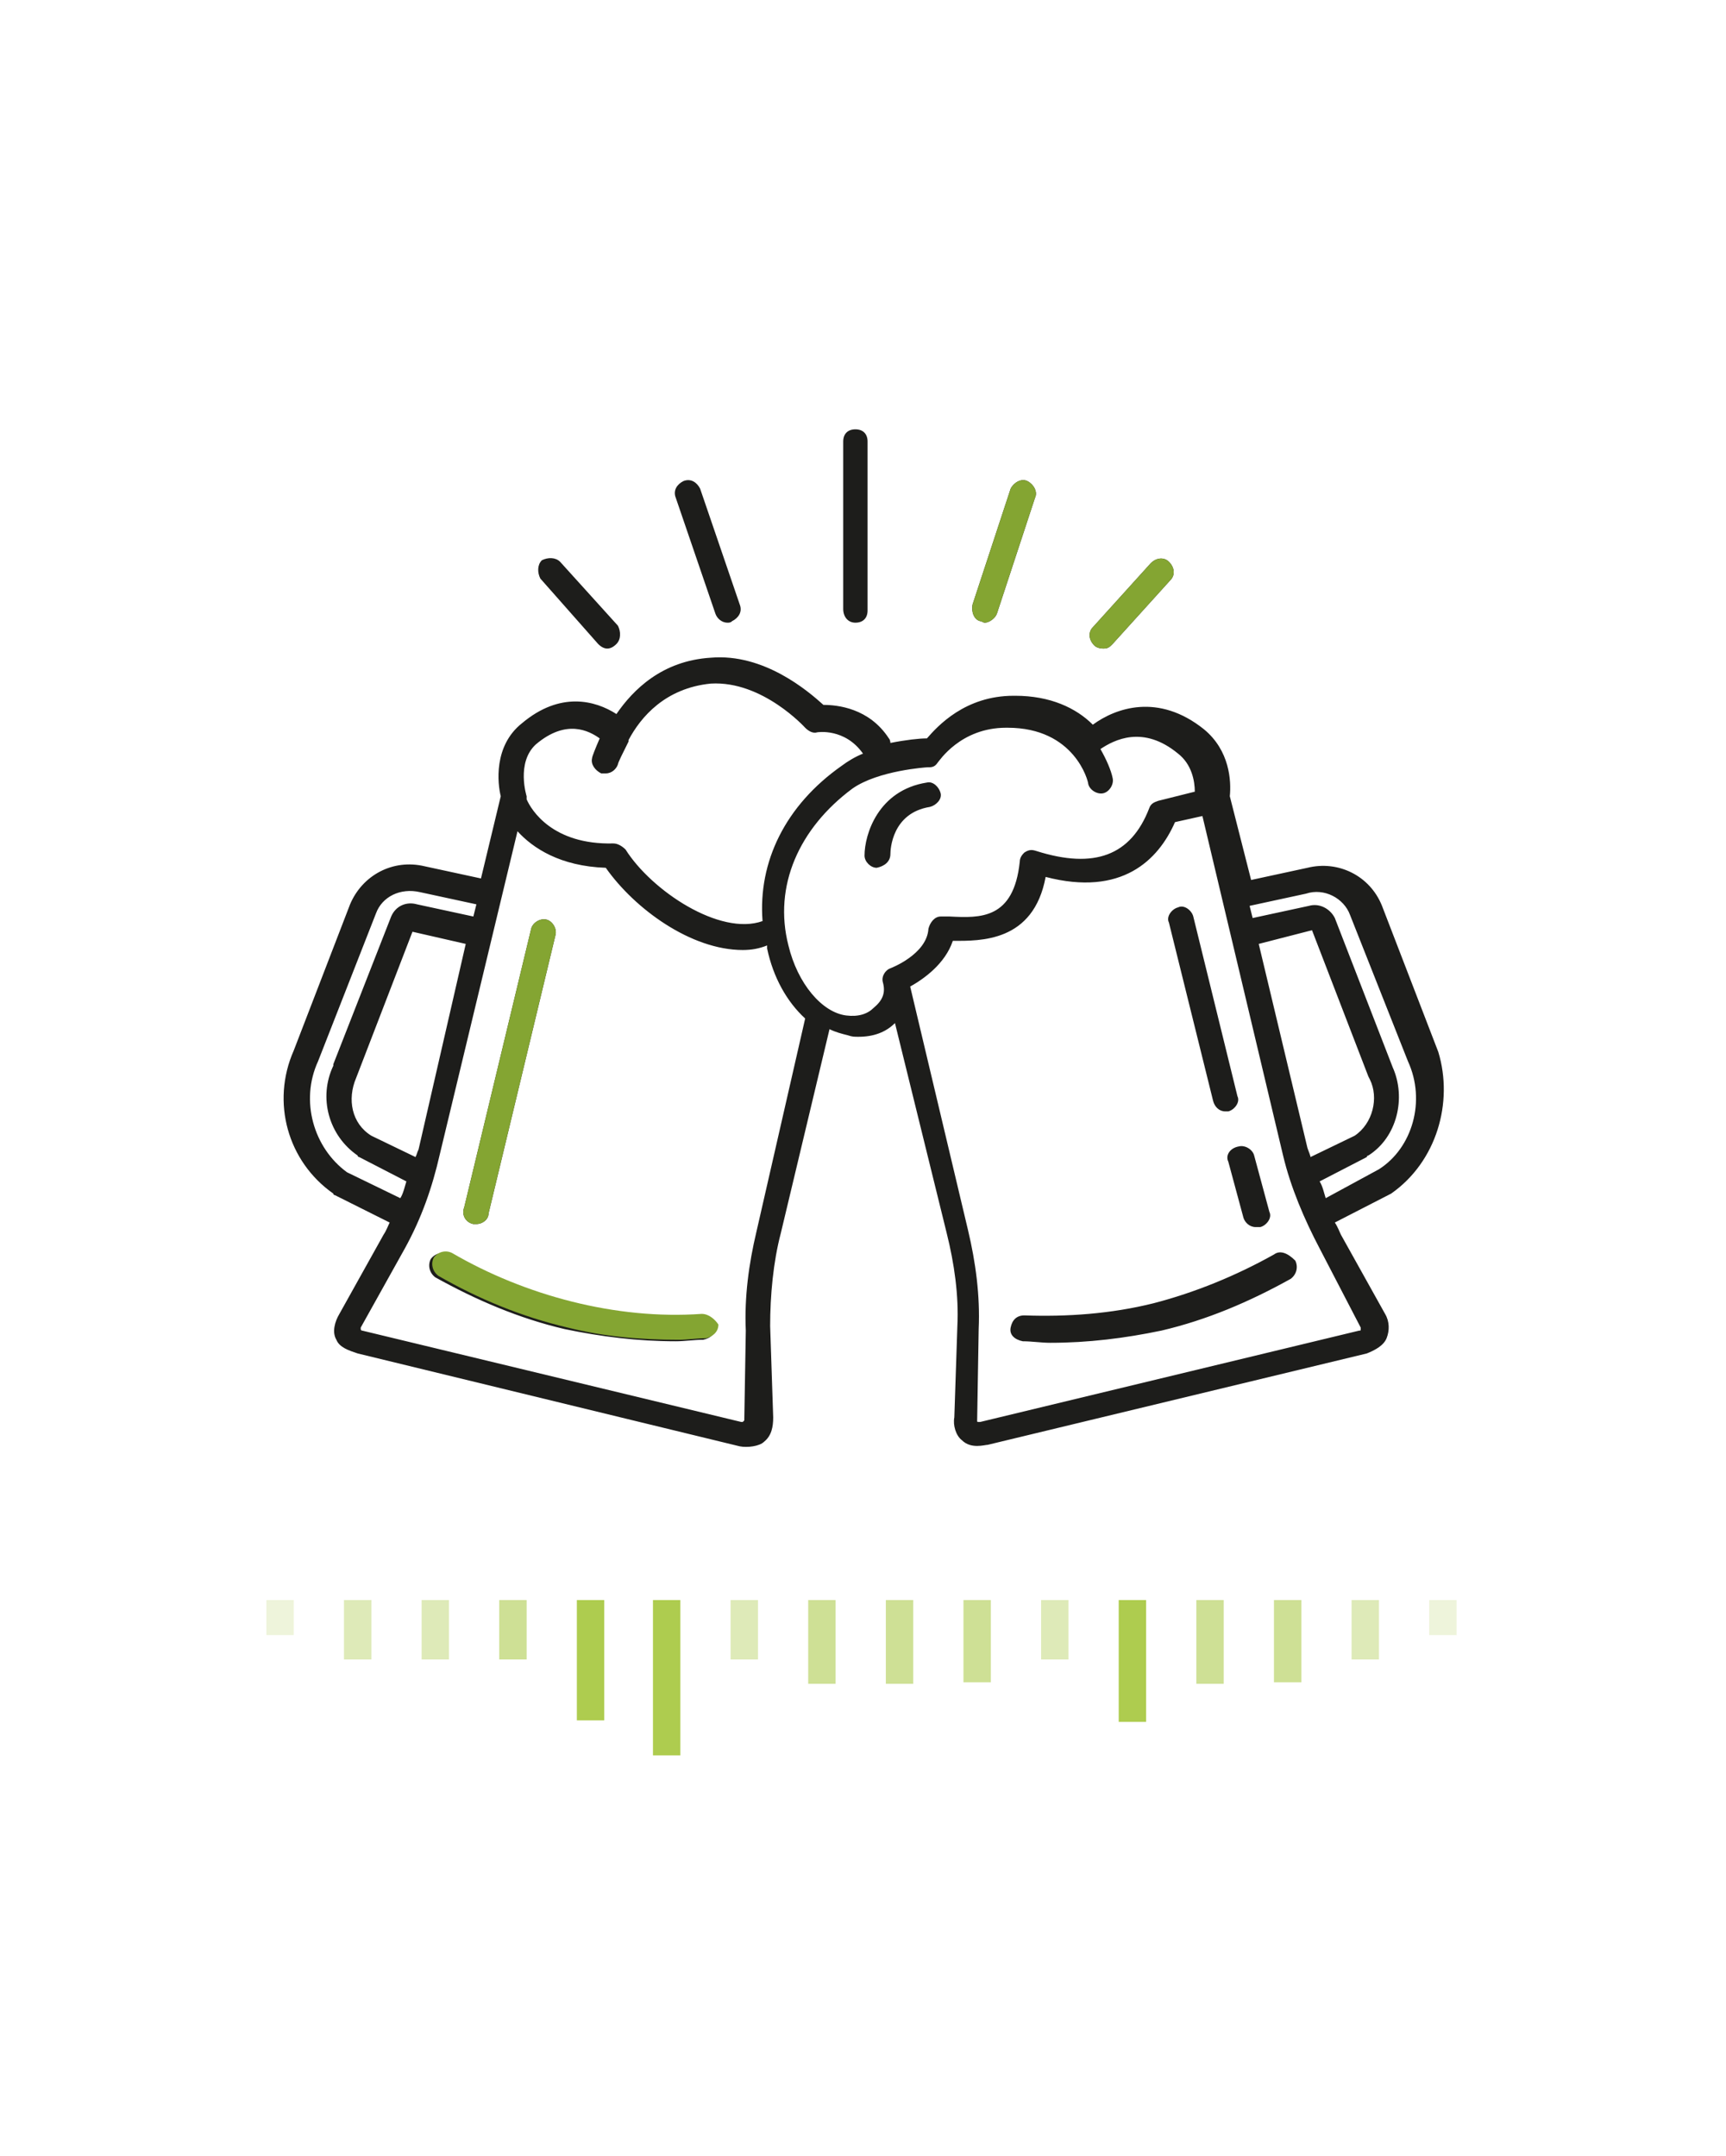 <?xml version="1.0" encoding="utf-8"?>
<!-- Generator: Adobe Illustrator 23.0.6, SVG Export Plug-In . SVG Version: 6.00 Build 0)  -->
<svg version="1.0" id="Calque_1" xmlns="http://www.w3.org/2000/svg" xmlns:xlink="http://www.w3.org/1999/xlink" x="0px" y="0px"
	 viewBox="0 0 113.4 141.6" style="enable-background:new 0 0 113.4 141.6;" xml:space="preserve">
<style type="text/css">
	.st0{clip-path:url(#SVGID_2_);}
	.st1{fill:#AECC4F;}
	.st2{opacity:0.6;fill:#AECC4F;enable-background:new    ;}
	.st3{opacity:0.4;fill:#AECC4F;enable-background:new    ;}
	.st4{opacity:0.2;fill:#AECC4F;enable-background:new    ;}
	.st5{fill:#1D1D1B;}
	.st6{fill:#84A532;}
</style>
<g>
	<g>
		<defs>
			<rect id="SVGID_1_" x="17.1" y="105.1" width="79.3" height="11.1"/>
		</defs>
		<clipPath id="SVGID_2_">
			<use xlink:href="#SVGID_1_"  style="overflow:visible;"/>
		</clipPath>
		<g class="st0">
			<rect x="73.5" y="97.2" class="st1" width="1.8" height="15.9"/>
			<rect x="63.3" y="99.7" class="st2" width="1.8" height="10.8"/>
			<rect x="58.2" y="99.8" class="st2" width="1.8" height="10.8"/>
			<rect x="53.1" y="99.8" class="st2" width="1.8" height="10.8"/>
			<rect x="42.9" y="94.9" class="st1" width="1.8" height="20.4"/>
			<rect x="37.9" y="97.3" class="st1" width="1.8" height="15.7"/>
			<rect x="32.8" y="101.3" class="st2" width="1.8" height="7.7"/>
			<rect x="27.7" y="101.3" class="st3" width="1.8" height="7.7"/>
			<rect x="17.5" y="102.8" class="st4" width="1.8" height="4.6"/>
			<rect x="22.6" y="101.3" class="st3" width="1.8" height="7.7"/>
			<rect x="48" y="101.3" class="st3" width="1.8" height="7.7"/>
			<rect x="68.4" y="101.3" class="st3" width="1.8" height="7.7"/>
			<rect x="88.8" y="101.3" class="st3" width="1.8" height="7.7"/>
			<rect x="83.7" y="99.7" class="st2" width="1.8" height="10.8"/>
			<rect x="78.6" y="99.8" class="st2" width="1.8" height="10.8"/>
			<rect x="93.9" y="102.8" class="st4" width="1.8" height="4.6"/>
		</g>
	</g>
</g>
<g>
	<path class="st5" d="M47,87.1c0,0.5-0.3,0.8-0.8,0.9c-0.6,0-1.2,0.1-1.8,0.1c-2.5,0-4.9-0.3-7.3-0.8c-3-0.7-5.8-1.9-8.5-3.4
		c-0.4-0.3-0.5-0.8-0.3-1.2c0.3-0.4,0.8-0.5,1.2-0.3c2.5,1.4,5.2,2.5,7.9,3.2c2.8,0.7,5.7,0.9,8.5,0.8C46.6,86.3,47,86.7,47,87.1z
		 M31.1,80.4c0.1,0,0.2,0,0.2,0c0.4,0,0.8-0.3,0.8-0.7l4.4-18.3c0.1-0.4-0.2-0.9-0.6-1c-0.4-0.1-0.9,0.2-1,0.6l-4.4,18.3
		C30.3,79.8,30.6,80.3,31.1,80.4z M83.7,82.4c-2.5,1.4-5.2,2.5-7.9,3.2c-2.8,0.7-5.7,0.9-8.5,0.8c-0.5,0-0.8,0.3-0.9,0.8
		s0.3,0.8,0.8,0.9c0.6,0,1.2,0.1,1.8,0.1c2.5,0,4.9-0.3,7.3-0.8c3-0.7,5.8-1.9,8.5-3.4c0.4-0.3,0.5-0.8,0.3-1.2
		C84.6,82.3,84.1,82.1,83.7,82.4z M91.4,78.4C91.4,78.4,91.3,78.4,91.4,78.4l-3.7,1.9c0.2,0.3,0.3,0.6,0.4,0.8l2.9,5.2
		c0.3,0.5,0.3,1.1,0.1,1.6s-0.8,0.8-1.3,1l-24.9,6c-0.2,0-1.1,0.3-1.7-0.3c-0.4-0.3-0.6-1-0.5-1.5l0.2-6c0.1-2-0.2-4.1-0.7-6.1
		l-3.4-13.8c-0.6,0.6-1.4,0.9-2.4,0.9c-0.3,0-0.4,0-0.7-0.1c-0.4-0.1-0.8-0.2-1.2-0.4l-3.2,13.4c-0.5,1.9-0.7,4.1-0.7,6.1l0.2,6
		c0,0.6-0.1,1.2-0.6,1.6c-0.3,0.3-1.1,0.4-1.6,0.3l-25.1-6.1c-0.6-0.2-1.2-0.4-1.4-0.9c-0.3-0.5-0.1-1.2,0.2-1.7l2.9-5.2
		c0.2-0.3,0.3-0.6,0.4-0.8L22,78.5c0,0-0.1,0-0.1-0.1c-3-2.1-4.1-6-2.6-9.4l3.7-9.6c0.8-1.9,2.8-3,4.9-2.5l3.7,0.8l1.3-5.4
		c-0.2-0.8-0.5-3.3,1.4-4.8c2.5-2.1,4.8-1.5,6.2-0.6c1.1-1.6,3-3.5,6.2-3.7c3.5-0.3,6.4,2.2,7.4,3.1c0.9,0,3,0.2,4.3,2.2
		c0.1,0.1,0.1,0.3,0.1,0.3c1-0.2,1.9-0.3,2.4-0.3c0.7-0.8,2.5-2.8,5.7-2.8h0.1c2.3,0,4,0.8,5.1,1.9c1.5-1.1,4.3-2.1,7.3,0.3
		c1.7,1.4,1.8,3.4,1.7,4.4l1.4,5.5l3.7-0.8c2-0.5,4.1,0.5,4.9,2.5l3.7,9.6C95.5,72.4,94.4,76.3,91.4,78.4z M86.1,76l2.9-1.4
		c1.2-0.8,1.6-2.5,1-3.7l-0.1-0.2l-3.7-9.6L82.7,62l3.2,13.4C86,75.7,86.1,75.9,86.1,76z M34.6,52.3c0,0.1,0,0.2,0,0.2
		c0.3,0.7,1.7,3,5.7,2.9c0.3,0,0.6,0.2,0.8,0.4c1.7,2.7,6.2,5.7,9,4.7c-0.3-3.9,1.5-7.6,5.2-10.2c0.4-0.3,0.9-0.6,1.4-0.8
		c-1.2-1.7-3-1.4-3-1.4c-0.3,0.1-0.6-0.1-0.8-0.3c0,0-2.8-3.1-6.2-2.9c-3,0.3-4.6,2.2-5.4,3.7c0,0,0,0,0,0.1
		c-0.4,0.8-0.7,1.4-0.7,1.5c-0.1,0.3-0.4,0.6-0.8,0.6c-0.1,0-0.2,0-0.3,0c-0.4-0.2-0.7-0.6-0.6-1c0-0.1,0.2-0.6,0.5-1.3
		c-0.7-0.5-2.2-1.3-4.2,0.4C33.9,50.1,34.6,52.3,34.6,52.3z M30.6,62l-3.5-0.8l-3.7,9.6c-0.6,1.4-0.3,3,1,3.8l2.9,1.4
		c0.1-0.2,0.1-0.3,0.2-0.5L30.6,62z M26.3,78.7c0.2-0.3,0.3-0.8,0.4-1.1L23.6,76c0,0-0.1,0-0.1-0.1c-1.9-1.3-2.6-3.8-1.6-5.9v-0.1
		l3.8-9.7c0.3-0.7,1-1,1.7-0.8l3.7,0.8l0.2-0.8l-3.7-0.8c-1.3-0.3-2.5,0.3-2.9,1.4l-3.8,9.7c-1.2,2.6-0.3,5.7,1.9,7.3L26.3,78.7z
		 M52.9,66.9c-1.2-1.1-2.1-2.7-2.5-4.6c0-0.1,0-0.1,0-0.2c-0.5,0.2-1,0.3-1.6,0.3c-3.4,0-7.1-2.7-9-5.4c-3-0.1-4.8-1.3-5.8-2.4
		l-5.1,21.2C28.4,78,27.7,80,26.6,82l-2.9,5.2c0,0.1,0,0.1,0,0.1s0,0.1,0.1,0.1l24.9,6c0.1,0,0.1,0,0.1,0l0.1-0.1l0.1-5.9
		c-0.1-2.2,0.2-4.4,0.7-6.5L52.9,66.9z M58,64.5c-0.1-0.4,0.2-0.8,0.5-0.9c0,0,2.4-0.9,2.5-2.6c0.1-0.4,0.4-0.8,0.8-0.8
		c0.2,0,0.4,0,0.6,0c2,0.1,4.2,0.2,4.6-3.6c0-0.3,0.2-0.5,0.3-0.6c0.3-0.2,0.5-0.2,0.8-0.1c3.8,1.2,6.2,0.3,7.4-2.8
		c0.1-0.3,0.3-0.4,0.6-0.5l2.4-0.6c0-0.7-0.2-1.8-1.1-2.5c-2.3-1.9-4.2-0.9-5.1-0.3c0.4,0.7,0.7,1.4,0.8,1.9c0.1,0.4-0.2,0.9-0.6,1
		c-0.4,0.1-0.9-0.2-1-0.6c0-0.2-0.9-3.7-5.3-3.7c0,0,0,0-0.1,0c-3,0-4.4,2.2-4.5,2.3c-0.2,0.3-0.4,0.3-0.7,0.3c0,0-3.2,0.2-4.9,1.4
		c-3.5,2.6-5.2,6.4-4.2,10.3c0.6,2.5,2.2,4.4,3.8,4.6c0.8,0.1,1.4-0.1,1.8-0.5C58,65.7,58.2,65.2,58,64.5z M86.7,82
		c-1-1.9-1.9-4-2.4-6.1L79,53.6L77.2,54c-1.1,2.5-3.5,4.9-8.5,3.6c-0.8,4.3-4.3,4.2-6.1,4.2c-0.5,1.5-1.9,2.5-2.8,3l3.8,16
		c0.5,2.1,0.8,4.3,0.7,6.5l-0.1,6c0,0.1,0,0.1,0.1,0.1h0.1l24.9-6c0.1,0,0.1,0,0.1-0.1v-0.1L86.7,82z M92.5,69.7l-3.8-9.6
		c-0.4-1.1-1.7-1.8-2.9-1.4l-3.7,0.8l0.2,0.8l3.7-0.8c0.7-0.2,1.4,0.2,1.7,0.8l3.8,9.8c0.9,2,0.3,4.6-1.6,5.8c0,0-0.1,0-0.1,0.1
		l-3.1,1.6c0.2,0.3,0.3,0.8,0.4,1.1l3.5-1.9C92.8,75.4,93.7,72.3,92.5,69.7z M79.7,72.3c0.1,0.4,0.4,0.7,0.8,0.7c0.1,0,0.2,0,0.2,0
		c0.4-0.1,0.8-0.6,0.6-1l-2.9-11.8c-0.1-0.4-0.6-0.8-1-0.6c-0.4,0.1-0.8,0.6-0.6,1L79.7,72.3z M80.7,76.3l1,3.7
		c0.1,0.3,0.4,0.6,0.8,0.6c0.1,0,0.2,0,0.3,0c0.4-0.1,0.8-0.6,0.6-1l-1-3.7c-0.1-0.4-0.6-0.7-1-0.6C80.8,75.4,80.5,75.9,80.7,76.3z
		 M56.2,40.9c0.5,0,0.8-0.3,0.8-0.8V29c0-0.5-0.3-0.8-0.8-0.8c-0.5,0-0.8,0.3-0.8,0.8v11C55.4,40.5,55.7,40.9,56.2,40.9z M47,40.3
		c0.1,0.3,0.4,0.6,0.8,0.6c0.1,0,0.2,0,0.3-0.1c0.4-0.2,0.7-0.6,0.5-1.1L46,32.1c-0.2-0.4-0.6-0.7-1.1-0.5c-0.4,0.2-0.7,0.6-0.5,1.1
		L47,40.3z M64.4,40.8c0.1,0,0.2,0.1,0.3,0.1c0.3,0,0.7-0.3,0.8-0.6l2.5-7.6c0.2-0.4-0.1-0.9-0.5-1.1s-0.9,0.1-1.1,0.5l-2.5,7.6
		C63.8,40.2,64,40.7,64.4,40.8z M72.5,42.6c0.3,0,0.4-0.1,0.6-0.3l3.8-4.2c0.3-0.3,0.3-0.8-0.1-1.2c-0.3-0.3-0.8-0.3-1.2,0.1
		l-3.8,4.2c-0.3,0.3-0.3,0.8,0.1,1.2C72,42.5,72.2,42.6,72.5,42.6z M39.3,42.3c0.2,0.2,0.4,0.3,0.6,0.3c0.2,0,0.4-0.1,0.6-0.3
		c0.3-0.3,0.3-0.8,0.1-1.2l-3.8-4.2c-0.3-0.3-0.8-0.3-1.2-0.1c-0.3,0.3-0.3,0.8-0.1,1.2L39.3,42.3z M58.5,56.1
		c0-0.3,0.1-2.7,2.6-3.1c0.4-0.1,0.8-0.5,0.7-0.9s-0.5-0.8-0.9-0.7c-3.2,0.5-4.1,3.4-4.1,4.8c0,0.4,0.4,0.8,0.8,0.8l0,0
		C58.1,56.9,58.5,56.6,58.5,56.1z"/>
	<g>
		<path class="st6" d="M46.1,86.3c-2.8,0.2-5.7-0.1-8.5-0.8c-2.8-0.7-5.5-1.8-7.9-3.2c-0.4-0.2-0.9-0.1-1.2,0.3
			c-0.2,0.4-0.1,0.9,0.3,1.2c2.6,1.5,5.5,2.7,8.5,3.4c2.4,0.6,4.8,0.8,7.3,0.8c0.6,0,1.2-0.1,1.8-0.1c0.4-0.1,0.8-0.4,0.8-0.9
			C47,86.7,46.6,86.3,46.1,86.3z"/>
		<path class="st6" d="M31.1,80.4c0.1,0,0.2,0,0.2,0c0.4,0,0.8-0.3,0.8-0.7l4.4-18.3c0.1-0.4-0.2-0.9-0.6-1c-0.4-0.1-0.9,0.2-1,0.6
			l-4.4,18.3C30.3,79.8,30.6,80.3,31.1,80.4z"/>
		<path class="st6" d="M72.5,42.6c0.3,0,0.4-0.1,0.6-0.3l3.8-4.2c0.3-0.3,0.3-0.8-0.1-1.2c-0.3-0.3-0.8-0.3-1.2,0.1l-3.8,4.2
			c-0.3,0.3-0.3,0.8,0.1,1.2C72,42.5,72.2,42.6,72.5,42.6z"/>
		<path class="st6" d="M64.4,40.8c0.1,0,0.2,0.1,0.3,0.1c0.3,0,0.7-0.3,0.8-0.6l2.5-7.6c0.2-0.4-0.1-0.9-0.5-1.1
			c-0.4-0.2-0.9,0.1-1.1,0.5l-2.5,7.6C63.8,40.2,64,40.7,64.4,40.8z"/>
	</g>
</g>
</svg>
